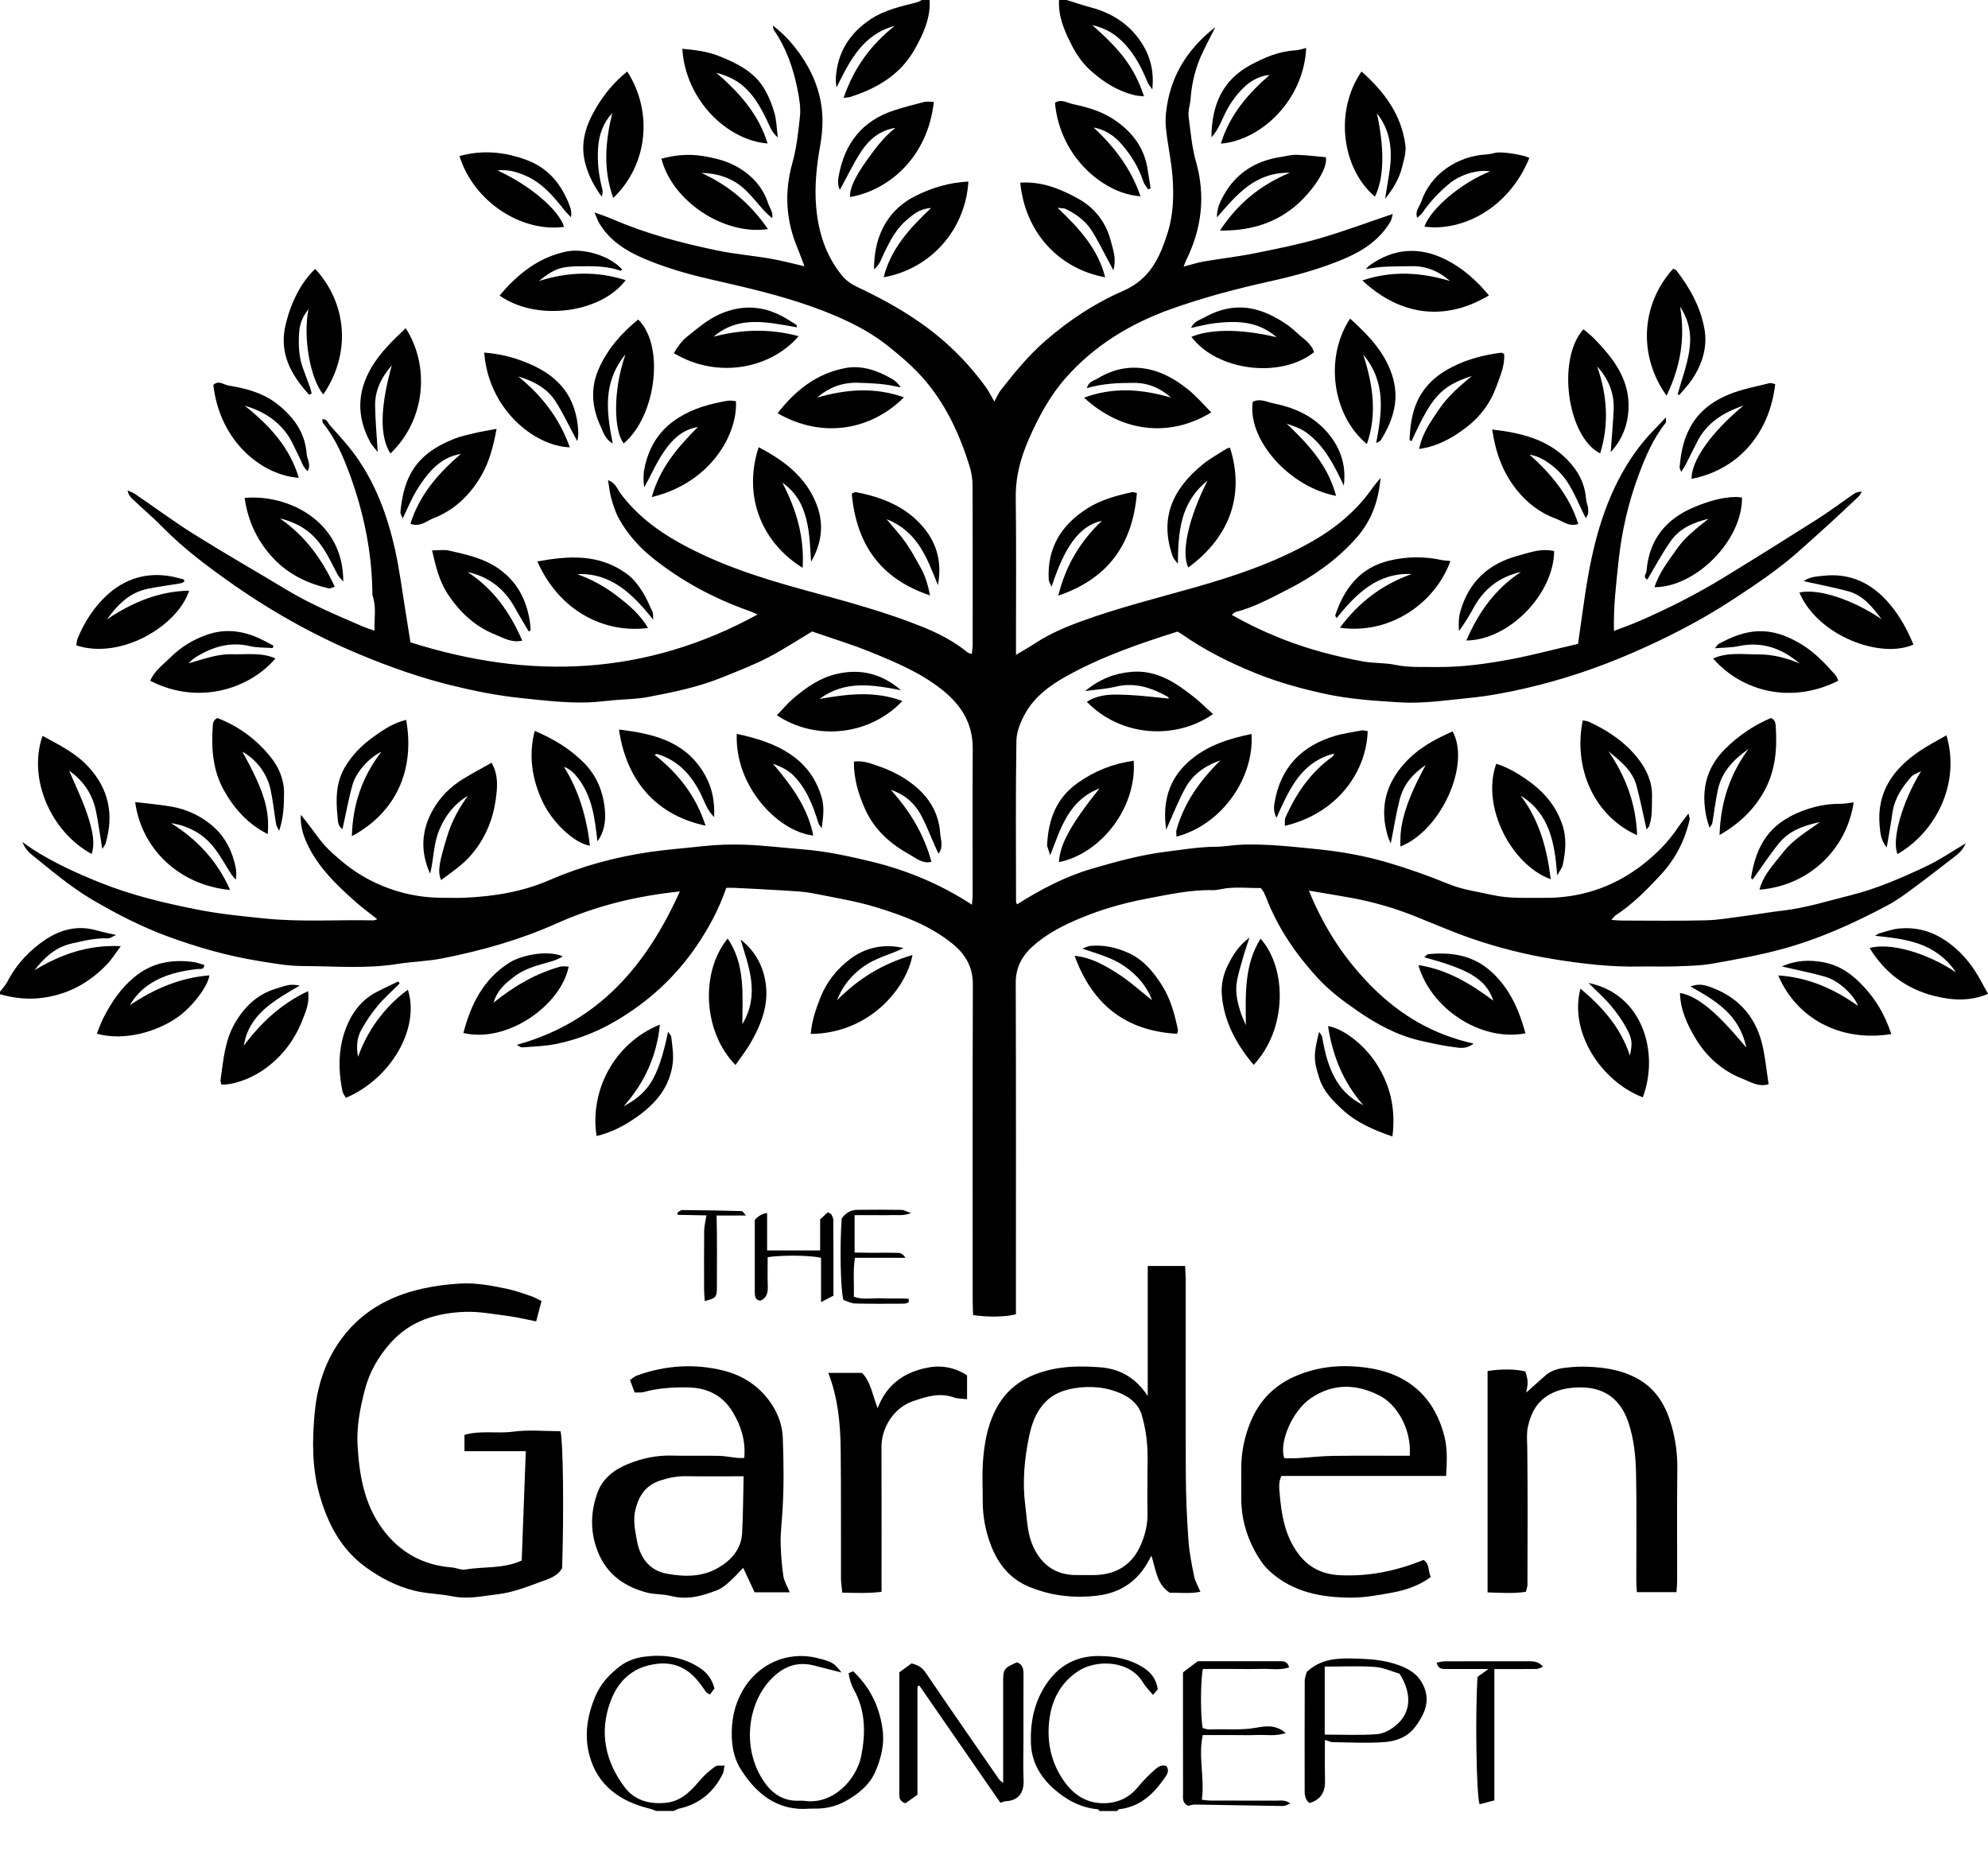 <svg width="33" height="31" viewBox="0 0 33 31" fill="none" xmlns="http://www.w3.org/2000/svg">
<path d="M15.431 0C15.449 0.299 15.328 0.559 15.189 0.809C14.951 1.237 14.562 1.468 14.11 1.61C14.086 1.617 14.061 1.617 14.004 1.625C14.174 1.123 14.459 0.741 14.85 0.431C14.322 0.571 14.107 1.006 13.886 1.452C13.881 1.402 13.87 1.351 13.874 1.3C13.899 0.872 14.102 0.55 14.457 0.316C14.689 0.163 14.953 0.107 15.215 0.04C15.246 0.032 15.275 0.014 15.304 0C15.347 0 15.389 0 15.431 0Z" fill="black"/>
<path d="M0 16.463C0.041 16.409 0.09 16.358 0.121 16.299C0.273 16.006 0.492 15.772 0.763 15.593C1.016 15.427 1.296 15.358 1.599 15.444C1.691 15.47 1.786 15.489 1.927 15.522C1.853 15.554 1.822 15.58 1.791 15.578C1.587 15.569 1.391 15.617 1.194 15.662C0.922 15.723 0.735 15.896 0.573 16.106C1.002 15.848 1.453 15.681 2.006 15.707C1.911 15.833 1.85 15.933 1.77 16.015C1.486 16.308 1.152 16.497 0.737 16.56C0.479 16.599 0.242 16.573 0 16.505C0 16.491 0 16.477 0 16.463V16.463Z" fill="black"/>
<path d="M17.706 0C17.836 0.04 17.965 0.085 18.097 0.12C18.462 0.215 18.76 0.407 18.962 0.73C19.098 0.948 19.158 1.187 19.128 1.485C19.088 1.426 19.063 1.399 19.05 1.367C18.938 1.093 18.802 0.836 18.573 0.637C18.451 0.53 18.314 0.461 18.13 0.416C18.571 0.808 18.817 1.084 18.991 1.599C18.938 1.594 18.892 1.593 18.847 1.583C18.561 1.517 18.318 1.365 18.105 1.172C17.988 1.067 17.887 0.933 17.813 0.793C17.684 0.547 17.563 0.292 17.58 0C17.622 0 17.664 0 17.706 0L17.706 0Z" fill="black"/>
<path d="M10.892 30.063C10.854 30.05 10.819 30.033 10.78 30.024C10.294 29.904 9.92 29.643 9.785 29.142C9.695 28.812 9.748 28.479 9.882 28.16C9.972 27.945 10.128 27.782 10.306 27.65C10.413 27.57 10.558 27.52 10.691 27.503C11.008 27.461 11.316 27.5 11.597 27.676C11.728 27.758 11.817 27.864 11.86 28.03C11.839 28.057 11.813 28.092 11.785 28.13C11.755 28.112 11.733 28.105 11.722 28.09C11.629 27.96 11.542 27.829 11.405 27.736C11.203 27.598 10.984 27.592 10.763 27.647C10.448 27.726 10.246 27.944 10.136 28.24C9.94 28.763 10.05 29.25 10.377 29.679C10.542 29.894 10.801 29.96 11.075 29.925C11.334 29.891 11.486 29.708 11.643 29.528C11.71 29.451 11.79 29.384 11.874 29.324C11.906 29.302 11.963 29.314 12.027 29.31C12.015 29.369 12.015 29.41 11.999 29.443C11.849 29.75 11.612 29.949 11.275 30.024C11.244 30.03 11.215 30.05 11.185 30.063H10.891L10.892 30.063Z" fill="black"/>
<path d="M18.251 30.063C18.241 30.053 18.233 30.036 18.222 30.035C17.939 30.01 17.7 29.879 17.495 29.698C17.27 29.5 17.123 29.251 17.113 28.936C17.101 28.584 17.169 28.256 17.365 27.962C17.573 27.649 17.864 27.488 18.245 27.491C18.508 27.493 18.752 27.539 18.98 27.684C19.115 27.77 19.193 27.877 19.218 28.045C19.198 28.068 19.173 28.097 19.139 28.136C19.078 28.062 19.017 28.004 18.975 27.934C18.749 27.551 18.198 27.554 17.915 27.731C17.609 27.923 17.457 28.218 17.417 28.562C17.379 28.886 17.436 29.204 17.61 29.489C17.78 29.767 18.013 29.95 18.359 29.934C18.578 29.923 18.756 29.832 18.896 29.659C18.979 29.557 19.073 29.463 19.172 29.376C19.22 29.334 19.282 29.288 19.361 29.317C19.406 29.379 19.388 29.434 19.35 29.49C19.16 29.771 18.932 29.996 18.573 30.035C18.563 30.037 18.554 30.054 18.545 30.064H18.25L18.251 30.063Z" fill="black"/>
<path d="M26.195 10.686C26.224 10.48 26.253 10.288 26.279 10.097C26.379 9.363 26.52 8.64 26.862 7.973C27.023 7.66 27.22 7.374 27.468 7.124C27.524 7.067 27.578 7.008 27.652 6.93C27.652 6.982 27.66 7.006 27.651 7.018C27.443 7.277 27.315 7.578 27.2 7.887C27.027 8.352 26.918 8.831 26.866 9.326C26.827 9.7 26.781 10.072 26.791 10.474C26.94 10.417 27.074 10.37 27.205 10.313C27.686 10.105 28.153 9.868 28.601 9.595C29.125 9.275 29.645 8.95 30.163 8.621C30.369 8.49 30.564 8.343 30.765 8.204C30.802 8.178 30.845 8.161 30.906 8.162C30.889 8.188 30.877 8.219 30.855 8.24C30.687 8.398 30.519 8.556 30.349 8.712C30.21 8.839 30.068 8.963 29.929 9.09C29.567 9.421 29.162 9.694 28.754 9.96C28.227 10.305 27.667 10.591 27.089 10.842C26.519 11.089 25.932 11.286 25.327 11.425C25.016 11.497 24.703 11.556 24.384 11.587C24.003 11.625 23.622 11.683 23.239 11.66C22.818 11.634 22.395 11.607 21.979 11.515C21.59 11.43 21.21 11.324 20.841 11.175C20.406 10.999 19.99 10.79 19.606 10.52C19.589 10.508 19.57 10.499 19.546 10.485C18.903 10.687 18.264 10.908 17.672 11.242C17.415 11.388 17.178 11.568 17.028 11.827C16.947 11.968 16.875 12.138 16.872 12.296C16.858 13.187 16.865 14.078 16.866 14.969C16.866 14.982 16.875 14.995 16.883 15.013C17.274 14.766 17.681 14.551 18.126 14.421C18.532 14.303 18.94 14.19 19.363 14.138C19.632 14.105 19.898 14.059 20.171 14.057C20.324 14.057 20.476 14.026 20.628 14.021C21.04 14.009 21.448 14.055 21.857 14.096C22.253 14.136 22.642 14.204 23.022 14.315C23.368 14.417 23.711 14.537 24.045 14.675C24.281 14.772 24.528 14.802 24.771 14.857C25.052 14.921 25.34 14.902 25.627 14.905C26.218 14.911 26.755 14.738 27.227 14.385C27.472 14.201 27.69 13.984 27.862 13.726C27.908 13.658 27.96 13.594 28.028 13.504C28.039 13.56 28.052 13.585 28.047 13.607C27.968 13.955 27.808 14.264 27.566 14.524C27.338 14.77 27.102 15.01 26.819 15.195C26.797 15.21 26.782 15.234 26.748 15.271C26.821 15.276 26.874 15.282 26.927 15.282C27.389 15.282 27.852 15.29 28.314 15.278C28.535 15.273 28.755 15.232 28.975 15.204C29.181 15.177 29.387 15.14 29.593 15.117C29.981 15.071 30.353 14.954 30.73 14.859C31.158 14.752 31.561 14.575 31.958 14.389C32.196 14.278 32.415 14.127 32.632 13.999C32.594 14.079 32.55 14.14 32.474 14.199C32.242 14.378 32.012 14.559 31.777 14.732C31.637 14.836 31.496 14.941 31.343 15.023C30.776 15.327 30.194 15.59 29.568 15.759C29.198 15.859 28.823 15.926 28.449 15.993C28.245 16.031 28.033 16.034 27.825 16.042C27.622 16.05 27.419 16.041 27.215 16.045C26.74 16.055 26.272 16 25.803 15.925C25.334 15.849 24.877 15.735 24.43 15.581C24.107 15.469 23.794 15.332 23.477 15.206C23.14 15.072 22.793 14.972 22.436 14.906C22.213 14.865 21.988 14.83 21.727 14.785C21.984 15.415 22.332 15.943 22.792 16.399C23.253 16.855 23.79 17.175 24.461 17.324C24.337 17.422 24.229 17.395 24.136 17.383C23.944 17.359 23.755 17.317 23.565 17.273C23.187 17.184 22.853 17.002 22.535 16.783C22.292 16.616 22.058 16.439 21.86 16.222C21.506 15.832 21.211 15.402 21.02 14.906C21.007 14.874 20.993 14.841 20.978 14.81C20.968 14.792 20.954 14.776 20.929 14.742C20.712 14.745 20.483 14.714 20.255 14.763C20.214 14.772 20.172 14.778 20.131 14.777C19.759 14.769 19.397 14.85 19.037 14.918C18.661 14.989 18.293 15.093 17.938 15.241C17.652 15.359 17.377 15.5 17.147 15.705C16.973 15.86 16.861 16.053 16.861 16.309C16.867 18.07 16.864 19.831 16.864 21.593V21.817C16.708 21.863 16.395 21.869 16.153 21.831C16.151 21.754 16.146 21.672 16.146 21.59C16.146 19.842 16.143 18.095 16.149 16.348C16.151 16.045 16.021 15.833 15.795 15.654C15.427 15.361 15 15.202 14.557 15.065C14.21 14.958 13.854 14.902 13.501 14.831C13.325 14.796 13.142 14.792 12.961 14.78C12.704 14.763 12.447 14.752 12.189 14.739C12.147 14.737 12.106 14.739 12.056 14.739C11.938 15.082 11.772 15.395 11.572 15.69C11.214 16.22 10.755 16.639 10.203 16.959C9.899 17.136 9.575 17.26 9.234 17.33C9.051 17.368 8.861 17.372 8.675 17.387C8.646 17.39 8.615 17.371 8.581 17.344C9.927 16.973 10.728 16.037 11.285 14.799C10.554 14.874 9.88 15.042 9.234 15.332C8.629 15.603 7.992 15.782 7.342 15.91C7.091 15.959 6.832 15.964 6.578 16.005C6.062 16.085 5.544 16.038 5.028 16.037C4.78 16.037 4.53 15.991 4.284 15.951C3.775 15.868 3.281 15.727 2.797 15.55C2.349 15.386 1.927 15.169 1.517 14.927C1.162 14.716 0.85 14.448 0.53 14.191C0.463 14.137 0.407 14.07 0.373 13.979C0.433 14.021 0.491 14.065 0.553 14.104C0.901 14.327 1.275 14.496 1.657 14.65C2.182 14.862 2.731 14.992 3.282 15.101C3.648 15.173 4.023 15.21 4.397 15.248C4.998 15.309 5.599 15.266 6.2 15.279C6.213 15.279 6.226 15.271 6.263 15.26C6.141 15.162 6.025 15.079 5.918 14.985C5.592 14.697 5.277 14.399 5.092 13.993C5.026 13.849 4.984 13.697 4.993 13.526C5.026 13.567 5.06 13.607 5.092 13.649C5.213 13.802 5.318 13.971 5.458 14.105C5.648 14.287 5.854 14.456 6.09 14.583C6.484 14.797 6.904 14.904 7.352 14.904C7.471 14.904 7.59 14.908 7.709 14.903C8.199 14.882 8.675 14.805 9.129 14.607C9.668 14.373 10.23 14.224 10.812 14.14C11.088 14.101 11.365 14.081 11.64 14.05C11.886 14.023 12.128 14.014 12.371 14.023C12.691 14.035 13.008 14.075 13.327 14.1C13.709 14.13 14.08 14.211 14.452 14.3C15.048 14.444 15.605 14.673 16.134 15.019C16.138 14.955 16.145 14.904 16.145 14.852C16.146 14.045 16.142 13.239 16.147 12.431C16.15 12.01 15.956 11.703 15.638 11.45C15.288 11.172 14.883 11 14.476 10.834C14.148 10.699 13.808 10.597 13.481 10.483C13.224 10.636 12.986 10.794 12.732 10.924C12.491 11.047 12.235 11.145 11.984 11.247C11.589 11.407 11.172 11.492 10.756 11.571C10.573 11.606 10.383 11.607 10.195 11.623C10.043 11.636 9.891 11.658 9.739 11.661C9.369 11.67 9.003 11.626 8.636 11.587C8.248 11.546 7.868 11.47 7.491 11.377C6.975 11.25 6.477 11.074 5.988 10.871C5.197 10.543 4.457 10.123 3.762 9.627C3.393 9.364 3.032 9.089 2.712 8.764C2.545 8.595 2.364 8.44 2.192 8.277C2.157 8.245 2.13 8.205 2.117 8.142C2.157 8.16 2.2 8.173 2.236 8.197C2.565 8.42 2.885 8.658 3.221 8.869C3.729 9.187 4.25 9.485 4.764 9.795C5.166 10.037 5.598 10.216 6.027 10.402C6.084 10.426 6.143 10.444 6.216 10.469C6.211 10.27 6.25 10.082 6.187 9.897C6.179 9.871 6.181 9.842 6.181 9.814C6.17 9.153 6.038 8.515 5.813 7.895C5.7 7.587 5.574 7.284 5.363 7.026C5.352 7.013 5.355 6.99 5.349 6.959C5.43 6.953 5.443 7.022 5.473 7.056C5.616 7.218 5.765 7.377 5.892 7.551C6.234 8.022 6.431 8.559 6.557 9.121C6.632 9.459 6.675 9.804 6.731 10.147C6.759 10.318 6.785 10.489 6.813 10.663C8.793 11.291 10.709 11.224 12.576 10.201C12.517 10.176 12.477 10.156 12.434 10.141C11.857 9.937 11.322 9.652 10.844 9.271C10.614 9.088 10.415 8.867 10.272 8.606C10.215 8.503 10.18 8.387 10.147 8.274C10.121 8.182 10.112 8.085 10.093 7.972C10.218 8.011 10.248 8.123 10.304 8.197C10.562 8.539 10.891 8.794 11.258 9C11.926 9.375 12.651 9.604 13.386 9.804C14.037 9.981 14.69 10.155 15.317 10.408C15.581 10.515 15.838 10.647 16.062 10.831C16.076 10.842 16.099 10.845 16.132 10.857C16.137 10.794 16.146 10.741 16.146 10.687C16.146 9.81 16.148 8.933 16.144 8.056C16.144 7.946 16.124 7.833 16.091 7.728C15.929 7.21 15.703 6.721 15.349 6.308C15.168 6.097 14.953 5.912 14.734 5.739C14.37 5.451 13.948 5.262 13.514 5.104C12.951 4.9 12.368 4.768 11.785 4.635C11.404 4.548 11.03 4.439 10.672 4.285C10.382 4.16 10.116 3.989 9.947 3.705C9.921 3.66 9.905 3.61 9.869 3.527C9.993 3.572 10.083 3.601 10.17 3.639C10.728 3.881 11.312 4.035 11.905 4.158C12.197 4.219 12.496 4.243 12.79 4.294C12.973 4.325 13.153 4.375 13.354 4.42C13.31 4.306 13.274 4.205 13.233 4.106C13.045 3.651 13.019 3.186 13.151 2.714C13.223 2.458 13.251 2.195 13.279 1.934C13.295 1.785 13.267 1.627 13.237 1.478C13.166 1.127 13.05 0.791 12.843 0.494C12.836 0.484 12.838 0.468 12.829 0.423C12.89 0.474 12.935 0.509 12.976 0.548C13.022 0.591 13.068 0.635 13.11 0.683C13.337 0.943 13.509 1.229 13.598 1.571C13.673 1.856 13.664 2.134 13.615 2.416C13.555 2.754 13.518 3.095 13.548 3.437C13.584 3.852 13.706 4.242 13.976 4.573C14.045 4.657 14.127 4.715 14.224 4.761C14.571 4.924 14.908 5.105 15.226 5.322C15.675 5.628 16.058 5.999 16.374 6.441C16.418 6.503 16.451 6.572 16.505 6.666C16.551 6.585 16.576 6.522 16.617 6.471C16.845 6.18 17.076 5.897 17.36 5.651C17.75 5.313 18.178 5.031 18.642 4.83C19.093 4.634 19.255 4.271 19.384 3.859C19.48 3.555 19.486 3.239 19.463 2.925C19.442 2.649 19.376 2.377 19.352 2.1C19.34 1.951 19.36 1.793 19.392 1.645C19.498 1.149 19.776 0.76 20.175 0.45C20.104 0.59 20.031 0.728 19.964 0.869C19.849 1.11 19.784 1.365 19.764 1.632C19.757 1.736 19.717 1.842 19.731 1.942C19.765 2.189 19.783 2.439 19.852 2.681C20.015 3.25 19.949 3.798 19.687 4.326C19.675 4.349 19.668 4.375 19.648 4.426C19.773 4.394 19.876 4.359 19.982 4.341C20.262 4.293 20.546 4.261 20.824 4.205C21.185 4.133 21.546 4.061 21.899 3.959C22.305 3.842 22.703 3.692 23.119 3.552C23.107 3.594 23.103 3.64 23.082 3.676C22.904 3.98 22.627 4.162 22.313 4.296C21.908 4.468 21.485 4.581 21.056 4.676C20.506 4.799 19.962 4.942 19.431 5.133C18.762 5.373 18.171 5.732 17.696 6.267C17.43 6.568 17.24 6.919 17.08 7.285C17.049 7.355 17.021 7.427 16.995 7.499C16.908 7.743 16.858 7.991 16.861 8.256C16.871 9.049 16.865 9.842 16.865 10.635C16.865 10.703 16.865 10.773 16.865 10.871C16.989 10.797 17.088 10.741 17.183 10.679C17.43 10.517 17.699 10.404 17.976 10.304C18.572 10.089 19.186 9.934 19.795 9.762C20.48 9.569 21.156 9.344 21.779 8.989C22.177 8.763 22.524 8.474 22.788 8.093C22.818 8.05 22.854 8.011 22.916 7.935C22.881 8.356 22.743 8.68 22.492 8.956C22.173 9.307 21.791 9.575 21.371 9.788C21.091 9.931 20.815 10.082 20.507 10.161C20.489 10.166 20.475 10.185 20.447 10.207C20.721 10.363 20.996 10.493 21.279 10.605C21.714 10.777 22.164 10.895 22.622 10.98C22.799 11.013 22.985 11 23.161 11.037C23.384 11.085 23.606 11.069 23.829 11.073C24.262 11.079 24.689 11.019 25.113 10.938C25.467 10.869 25.816 10.776 26.197 10.688L26.195 10.686Z" fill="black"/>
<path d="M8.989 21.598C8.957 21.717 8.93 21.823 8.9 21.936C8.739 21.904 8.592 21.868 8.442 21.848C8.202 21.817 7.959 21.769 7.719 21.778C7.248 21.794 6.809 21.925 6.482 22.294C6.282 22.52 6.131 22.778 6.055 23.076C5.978 23.374 5.919 23.677 5.935 23.983C5.962 24.48 6.044 24.969 6.351 25.384C6.636 25.771 7.021 25.983 7.501 26.021C7.577 26.027 7.655 26.067 7.726 26.055C8.031 26.003 8.353 26.047 8.66 25.906C8.683 25.309 8.705 24.709 8.728 24.091H7.71V23.82C7.975 23.742 8.249 23.803 8.516 23.767C8.775 23.732 9.042 23.759 9.304 23.759C9.348 23.927 9.362 25.104 9.331 26.032C9.252 26.175 9.093 26.216 8.954 26.267C8.727 26.352 8.492 26.44 8.254 26.467C8.01 26.495 7.767 26.553 7.509 26.5C7.302 26.458 7.083 26.458 6.873 26.405C6.576 26.331 6.313 26.192 6.069 26.015C5.655 25.713 5.436 25.286 5.301 24.804C5.177 24.358 5.182 23.9 5.224 23.45C5.262 23.044 5.381 22.647 5.618 22.296C5.959 21.793 6.443 21.518 7.02 21.391C7.223 21.346 7.431 21.32 7.638 21.308C7.901 21.292 8.161 21.342 8.418 21.396C8.553 21.425 8.685 21.472 8.817 21.517C8.874 21.536 8.927 21.568 8.989 21.598V21.598Z" fill="black"/>
<path d="M19.052 21.016H19.672C19.676 21.095 19.682 21.169 19.682 21.243C19.683 22.323 19.679 23.403 19.684 24.484C19.686 24.847 19.702 25.21 19.728 25.572C19.742 25.772 19.782 25.971 19.822 26.169C19.84 26.253 19.888 26.333 19.926 26.424C19.753 26.46 19.587 26.437 19.418 26.441C19.199 26.3 19.188 26.056 19.113 25.825C19.086 25.874 19.066 25.914 19.043 25.953C18.852 26.276 18.572 26.45 18.196 26.491C17.808 26.534 17.437 26.489 17.078 26.34C16.764 26.209 16.566 25.961 16.448 25.65C16.358 25.415 16.312 25.168 16.313 24.915C16.313 24.697 16.301 24.479 16.317 24.262C16.338 23.978 16.384 23.698 16.511 23.435C16.702 23.035 17.029 22.829 17.445 22.736C17.714 22.675 17.988 22.678 18.259 22.698C18.577 22.721 18.845 22.861 19.052 23.174V21.016H19.052ZM19.046 24.571H19.046C19.046 24.375 19.057 24.178 19.042 23.983C19.03 23.818 19 23.652 18.954 23.493C18.908 23.332 18.785 23.218 18.637 23.147C18.384 23.027 18.11 23.001 17.84 23.045C17.666 23.073 17.493 23.131 17.356 23.271C17.195 23.436 17.125 23.64 17.082 23.849C17.003 24.228 16.969 24.611 17.02 25.001C17.046 25.201 17.05 25.403 17.119 25.595C17.249 25.956 17.513 26.158 17.89 26.147C17.995 26.145 18.1 26.151 18.205 26.146C18.531 26.129 18.778 25.981 18.92 25.683C19.003 25.506 19.053 25.317 19.048 25.117C19.044 24.936 19.047 24.753 19.047 24.571H19.046Z" fill="black"/>
<path d="M24.693 26.436V22.761C24.909 22.723 25.172 22.727 25.32 22.768C25.367 22.915 25.368 22.949 25.335 23.118C25.438 23.026 25.547 22.926 25.658 22.83C25.782 22.724 25.937 22.707 26.089 22.695C26.214 22.684 26.341 22.686 26.466 22.695C26.732 22.714 26.989 22.769 27.222 22.91C27.509 23.083 27.658 23.356 27.746 23.663C27.813 23.897 27.846 24.138 27.843 24.385C27.835 25.002 27.841 25.619 27.84 26.236C27.84 26.297 27.834 26.359 27.829 26.431H27.171C27.168 26.364 27.162 26.297 27.162 26.23C27.161 25.641 27.17 25.052 27.158 24.463C27.152 24.179 27.124 23.894 27.033 23.62C26.912 23.252 26.655 23.026 26.222 23.032C26.045 23.035 25.88 23.06 25.721 23.15C25.507 23.271 25.41 23.465 25.362 23.689C25.338 23.802 25.35 23.92 25.352 24.036C25.361 24.793 25.357 25.551 25.355 26.308C25.355 26.341 25.341 26.374 25.33 26.425C25.122 26.457 24.916 26.441 24.693 26.435V26.436Z" fill="black"/>
<path d="M13.108 26.433H12.526C12.462 26.296 12.397 26.159 12.336 26.027C12.272 26.093 12.197 26.18 12.111 26.256C12.05 26.311 11.982 26.368 11.907 26.397C11.66 26.493 11.41 26.566 11.137 26.494C11.01 26.461 10.873 26.472 10.746 26.44C10.376 26.346 10.082 26.142 9.932 25.779C9.795 25.451 9.797 25.112 9.918 24.779C10.005 24.54 10.2 24.395 10.423 24.304C10.655 24.209 10.9 24.157 11.156 24.164C11.415 24.171 11.674 24.163 11.933 24.168C12.036 24.171 12.139 24.192 12.242 24.202C12.275 24.206 12.309 24.203 12.354 24.203C12.38 23.92 12.303 23.679 12.171 23.454C12.001 23.163 11.739 23.035 11.406 23.032C11.161 23.029 10.919 23.044 10.682 23.11C10.643 23.12 10.6 23.114 10.535 23.117C10.511 23.052 10.485 22.984 10.458 22.909C10.504 22.878 10.535 22.848 10.572 22.835C11.043 22.665 11.526 22.632 12.01 22.753C12.349 22.838 12.631 23.028 12.825 23.336C12.929 23.501 12.986 23.681 12.994 23.866C13.009 24.265 13.014 24.666 12.99 25.064C12.979 25.259 12.952 25.453 12.959 25.648C12.965 25.821 12.978 25.995 13.004 26.167C13.018 26.253 13.069 26.334 13.109 26.432L13.108 26.433ZM12.344 24.507C12.021 24.507 11.708 24.511 11.394 24.506C11.245 24.503 11.103 24.531 10.964 24.576C10.731 24.652 10.612 24.811 10.55 25.052C10.503 25.234 10.542 25.4 10.571 25.566C10.619 25.844 10.768 26.069 11.066 26.124C11.356 26.178 11.652 26.183 11.92 26.028C12.14 25.9 12.304 25.718 12.319 25.449C12.335 25.146 12.336 24.842 12.344 24.507Z" fill="black"/>
<path d="M24.004 24.502H21.27C21.219 24.611 21.235 24.711 21.243 24.805C21.272 25.147 21.329 25.483 21.535 25.771C21.708 26.016 21.942 26.135 22.244 26.15C22.728 26.173 23.186 26.077 23.63 25.896C23.739 25.967 23.702 26.087 23.751 26.179C23.553 26.325 23.335 26.397 23.111 26.438C22.886 26.48 22.657 26.522 22.43 26.522C21.934 26.521 21.457 26.432 21.074 26.081C20.978 25.993 20.901 25.879 20.838 25.764C20.68 25.479 20.6 25.171 20.604 24.842C20.605 24.695 20.605 24.547 20.604 24.4C20.602 24.118 20.655 23.849 20.766 23.587C20.968 23.109 21.345 22.855 21.831 22.736C22.1 22.67 22.376 22.667 22.644 22.699C23.297 22.778 23.792 23.122 23.976 23.843C24.031 24.057 24.017 24.269 24.005 24.502H24.004ZM23.401 24.168C23.434 23.729 23.191 23.321 22.911 23.174C22.519 22.969 22.13 22.961 21.763 23.209C21.446 23.422 21.228 23.953 21.319 24.207C21.393 24.207 21.47 24.211 21.546 24.206C21.741 24.195 21.935 24.171 22.129 24.169C22.549 24.163 22.969 24.167 23.402 24.167L23.401 24.168Z" fill="black"/>
<path d="M14.633 26.426C14.4 26.453 14.202 26.443 13.981 26.439C13.973 26.347 13.96 26.273 13.96 26.2C13.958 25.485 13.963 24.77 13.955 24.055C13.95 23.631 13.91 23.209 13.75 22.791H14.308C14.456 22.936 14.479 23.153 14.569 23.377C14.716 22.988 14.996 22.793 15.361 22.711C15.601 22.657 15.83 22.689 16.053 22.831V23.228C15.974 23.218 15.896 23.221 15.829 23.197C15.593 23.114 15.372 23.187 15.157 23.26C14.819 23.376 14.63 23.721 14.632 24.022C14.635 24.737 14.633 25.452 14.633 26.167C14.633 26.243 14.633 26.319 14.633 26.427L14.633 26.426Z" fill="black"/>
<path d="M16.652 29.6C16.652 29.509 16.652 29.442 16.652 29.374C16.652 28.898 16.652 28.421 16.652 27.944C16.652 27.704 16.656 27.699 16.878 27.596C16.987 27.631 16.99 27.72 16.99 27.814C16.988 28.185 16.989 28.557 16.989 28.928C16.989 29.132 16.981 29.335 16.991 29.538C17.003 29.761 16.907 29.894 16.688 29.902C16.669 29.903 16.649 29.914 16.606 29.927C16.16 29.282 15.71 28.631 15.261 27.982C15.248 27.987 15.24 27.987 15.237 27.991C15.233 27.996 15.229 28.003 15.229 28.009C15.229 28.598 15.229 29.186 15.229 29.793C15.161 29.842 15.09 29.893 15.031 29.936C14.919 29.9 14.928 29.825 14.928 29.756C14.928 29.489 14.928 29.223 14.928 28.956C14.928 28.564 14.928 28.172 14.928 27.762C14.996 27.712 15.067 27.66 15.131 27.614C15.239 27.641 15.307 27.682 15.364 27.765C15.767 28.359 16.176 28.948 16.584 29.538C16.595 29.554 16.613 29.565 16.652 29.6Z" fill="black"/>
<path d="M13.969 27.765C13.8 27.722 13.655 27.684 13.509 27.648C13.25 27.583 13.037 27.651 12.84 27.835C12.388 28.256 12.297 29.084 12.726 29.636C12.85 29.795 13.019 29.893 13.23 29.894C13.272 29.894 13.315 29.89 13.356 29.896C13.831 29.962 14.219 29.541 14.297 29.146C14.371 28.766 14.368 28.398 14.174 28.049C14.128 27.965 14.101 27.872 14.086 27.777C14.118 27.763 14.136 27.755 14.162 27.744C14.433 28.002 14.59 28.306 14.647 28.685C14.688 28.951 14.627 29.186 14.53 29.411C14.435 29.632 14.244 29.786 14.031 29.903C13.887 29.981 13.734 30.02 13.571 30.024C13.529 30.025 13.487 30.022 13.445 30.025C12.921 30.07 12.569 29.795 12.305 29.385C12.203 29.229 12.155 29.044 12.148 28.849C12.137 28.569 12.188 28.309 12.327 28.065C12.573 27.633 13.06 27.403 13.555 27.522C13.812 27.584 13.847 27.606 13.969 27.765V27.765Z" fill="black"/>
<path d="M21.993 28.883C21.993 29.132 21.99 29.348 21.995 29.564C21.999 29.748 21.927 29.873 21.739 29.932C21.671 29.885 21.657 29.814 21.657 29.735C21.657 29.126 21.655 28.517 21.658 27.907C21.658 27.848 21.684 27.788 21.692 27.755C21.912 27.552 22.154 27.528 22.412 27.532C22.7 27.537 22.982 27.548 23.252 27.656C23.392 27.711 23.514 27.785 23.593 27.916C23.753 28.182 23.683 28.412 23.491 28.669C23.365 28.837 23.174 28.906 22.98 28.92C22.695 28.941 22.407 28.925 22.121 28.921C22.088 28.921 22.056 28.902 21.993 28.884V28.883ZM21.99 28.796C22.298 28.796 22.577 28.809 22.855 28.789C22.963 28.781 23.084 28.717 23.17 28.644C23.422 28.433 23.445 28.126 23.233 27.785C23.113 27.751 22.97 27.683 22.822 27.672C22.544 27.653 22.264 27.667 21.99 27.667V28.796V28.796Z" fill="black"/>
<path d="M19.44 6.601C19.262 6.444 19.064 6.356 18.824 6.356C18.567 6.356 18.313 6.365 18.041 6.443C18.072 6.332 18.156 6.321 18.213 6.287C18.393 6.177 18.589 6.108 18.802 6.104C19.155 6.099 19.451 6.25 19.717 6.462C19.858 6.574 19.976 6.715 20.107 6.845C19.472 7.238 18.674 7.221 17.994 6.602C18.483 6.42 18.96 6.46 19.44 6.601H19.44Z" fill="black"/>
<path d="M15.005 6.596C14.463 7.138 13.657 7.291 12.908 6.86C13.199 6.483 13.555 6.201 14.027 6.111C14.295 6.059 14.551 6.145 14.787 6.279C14.849 6.314 14.908 6.356 14.95 6.431C14.92 6.425 14.89 6.418 14.86 6.412C14.655 6.368 14.448 6.36 14.238 6.354C13.979 6.348 13.76 6.431 13.563 6.601C14.043 6.461 14.521 6.423 15.005 6.596H15.005Z" fill="black"/>
<path d="M22.411 5.289C22.711 5.56 22.973 5.831 23.103 6.211C23.24 6.611 23.134 6.963 22.924 7.302C22.916 7.313 22.905 7.323 22.894 7.331C22.883 7.338 22.87 7.342 22.844 7.354C22.938 6.851 23.018 6.355 22.629 5.886C22.794 6.398 22.861 6.877 22.69 7.371C22.108 6.889 21.986 5.928 22.411 5.29V5.289Z" fill="black"/>
<path d="M5.129 6.551C4.832 6.221 4.626 5.864 4.742 5.386C4.829 5.024 4.993 4.691 5.232 4.464C5.754 5.028 5.839 5.856 5.366 6.549C5.147 6.284 5.027 5.593 5.121 5.134C5.026 5.25 4.975 5.369 4.965 5.528C4.953 5.724 4.959 5.919 5.027 6.107C5.067 6.219 5.11 6.329 5.15 6.441C5.161 6.471 5.166 6.504 5.173 6.535L5.129 6.551Z" fill="black"/>
<path d="M8.946 4.665C9.428 4.513 9.901 4.496 10.386 4.651C9.965 5.208 8.894 5.336 8.293 4.906C8.592 4.552 8.935 4.272 9.402 4.176C9.699 4.114 10.138 4.254 10.33 4.476C10.319 4.482 10.304 4.496 10.296 4.493C10.081 4.416 9.858 4.418 9.634 4.42C9.311 4.423 9.206 4.456 8.947 4.664L8.946 4.665Z" fill="black"/>
<path d="M27.849 6.542C27.915 6.305 28.003 6.07 28.041 5.828C28.079 5.586 28.053 5.339 27.889 5.092C27.979 5.628 27.889 6.102 27.664 6.568C27.195 5.913 27.232 5.059 27.774 4.461C27.791 4.47 27.815 4.474 27.827 4.489C28.051 4.779 28.227 5.094 28.293 5.46C28.347 5.764 28.257 6.041 28.091 6.294C28.029 6.389 27.947 6.471 27.874 6.559C27.866 6.553 27.857 6.548 27.849 6.542H27.849Z" fill="black"/>
<path d="M24.716 4.904C24.006 5.33 23.258 5.257 22.615 4.656C23.11 4.488 23.589 4.522 24.069 4.664C23.883 4.501 23.675 4.413 23.424 4.419C23.176 4.425 22.928 4.413 22.672 4.469C22.692 4.448 22.71 4.423 22.733 4.407C23.142 4.115 23.571 4.09 24.014 4.317C24.291 4.459 24.517 4.664 24.716 4.904Z" fill="black"/>
<path d="M10.171 7.363C10.044 7.29 10.015 7.175 9.969 7.076C9.825 6.766 9.798 6.446 9.937 6.127C10.083 5.795 10.315 5.53 10.594 5.304C11.036 5.737 10.895 6.903 10.354 7.361C10.196 7.168 10.163 6.508 10.383 5.882C10.001 6.349 10.068 6.839 10.171 7.363Z" fill="black"/>
<path d="M7.14 14.504C6.977 14.145 6.992 13.796 7.178 13.458C7.301 13.234 7.478 13.058 7.695 12.926C7.844 12.836 7.997 12.754 8.16 12.662C8.279 12.87 8.256 13.079 8.228 13.28C8.179 13.616 8.053 13.919 7.829 14.184C7.683 14.357 7.5 14.476 7.322 14.61C7.259 14.466 7.291 14.312 7.427 13.87C7.502 13.628 7.619 13.414 7.767 13.211C7.54 13.346 7.389 13.542 7.29 13.782C7.194 14.013 7.201 14.264 7.14 14.504H7.14Z" fill="black"/>
<path d="M25.849 14.534C25.808 13.981 25.719 13.502 25.242 13.208C25.554 13.616 25.679 14.087 25.742 14.596C25.094 14.363 24.581 13.395 24.837 12.679C25.016 12.735 25.177 12.828 25.33 12.933C25.606 13.122 25.82 13.357 25.932 13.685C26.011 13.916 25.988 14.137 25.94 14.363C25.931 14.407 25.897 14.445 25.848 14.534L25.849 14.534Z" fill="black"/>
<path d="M23.086 14.003C23.06 13.941 23.046 13.913 23.037 13.883C22.901 13.426 22.994 13.025 23.317 12.669C23.539 12.423 23.817 12.271 24.113 12.142C24.416 12.696 23.917 13.792 23.246 14.052C23.243 13.833 23.229 13.495 23.666 12.701C23.436 12.855 23.296 13.036 23.235 13.269C23.177 13.495 23.141 13.728 23.086 14.002V14.003Z" fill="black"/>
<path d="M8.256 2.829C8.793 3.071 9.278 3.484 9.363 3.766C8.661 3.862 7.865 3.353 7.627 2.591C8.008 2.484 8.383 2.521 8.747 2.658C9.109 2.794 9.331 3.072 9.461 3.43C9.479 3.48 9.49 3.533 9.478 3.606C9.444 3.57 9.408 3.537 9.377 3.499C9.191 3.263 9 3.033 8.714 2.912C8.573 2.852 8.427 2.809 8.256 2.83V2.829Z" fill="black"/>
<path d="M32.471 16.144C32.125 15.639 31.632 15.589 31.125 15.535C31.151 15.521 31.174 15.501 31.201 15.493C31.308 15.464 31.415 15.424 31.524 15.414C31.773 15.39 32.01 15.441 32.226 15.571C32.52 15.747 32.733 16 32.892 16.302C32.924 16.363 32.959 16.423 33.002 16.498C32.708 16.625 32.408 16.608 32.114 16.535C31.65 16.42 31.289 16.154 31.035 15.738C31.37 15.644 31.977 15.812 32.472 16.144H32.471Z" fill="black"/>
<path d="M22.855 1.88C23.021 2.633 22.93 3.05 22.823 3.264C22.28 2.805 22.142 1.852 22.601 1.187C22.976 1.52 23.264 1.902 23.329 2.412C23.344 2.53 23.303 2.659 23.273 2.779C23.227 2.956 23.142 3.115 22.992 3.3C23.021 3.123 23.043 2.992 23.063 2.862C23.118 2.507 23.087 2.17 22.855 1.88Z" fill="black"/>
<path d="M6.504 6.064C6.325 6.271 6.223 6.486 6.227 6.737C6.23 6.985 6.254 7.232 6.27 7.504C6.223 7.442 6.175 7.395 6.145 7.339C5.919 6.92 5.924 6.504 6.171 6.092C6.32 5.842 6.526 5.646 6.735 5.448C7.132 6.067 7.075 6.959 6.481 7.528C6.302 7.251 6.307 6.766 6.504 6.064Z" fill="black"/>
<path d="M1.698 14.093C1.659 13.856 1.633 13.667 1.596 13.479C1.541 13.202 1.403 12.977 1.148 12.793C1.253 13.04 1.357 13.254 1.435 13.477C1.557 13.827 1.573 14.023 1.522 14.177C0.842 13.807 0.459 12.925 0.706 12.216C0.975 12.363 1.25 12.496 1.463 12.725C1.807 13.095 1.894 13.523 1.753 14.002C1.748 14.021 1.732 14.037 1.698 14.093V14.093Z" fill="black"/>
<path d="M10.412 1.187C10.846 1.862 10.751 2.74 10.18 3.286C10.007 2.811 10.05 2.347 10.163 1.877C10.011 2.043 9.942 2.239 9.928 2.455C9.913 2.686 9.938 2.914 9.998 3.139C10.008 3.176 10.004 3.218 9.988 3.264C9.859 3.091 9.764 2.905 9.711 2.696C9.627 2.359 9.733 2.061 9.9 1.782C10.032 1.56 10.196 1.36 10.412 1.187H10.412Z" fill="black"/>
<path d="M26.737 7.505C26.755 7.259 26.775 7.033 26.786 6.806C26.799 6.529 26.702 6.29 26.512 6.083C26.679 6.56 26.713 7.039 26.562 7.527C26.015 7.251 25.838 5.96 26.284 5.467C26.413 5.561 26.522 5.679 26.626 5.798C26.852 6.054 27.023 6.348 27.033 6.694C27.041 6.986 26.958 7.267 26.737 7.506L26.737 7.505Z" fill="black"/>
<path d="M21.192 5.598C20.87 5.32 20.516 5.325 20.157 5.366C20.036 5.38 19.917 5.414 19.77 5.444C19.824 5.328 19.913 5.316 19.98 5.277C20.327 5.077 20.686 5.044 21.055 5.214C21.228 5.293 21.386 5.39 21.526 5.523C21.631 5.623 21.765 5.694 21.812 5.847C21.251 6.292 20.199 6.155 19.777 5.592C20.042 5.481 20.508 5.437 21.192 5.598V5.598Z" fill="black"/>
<path d="M27.907 7.833C27.893 7.793 27.88 7.775 27.881 7.759C27.924 7.188 28.14 6.743 28.789 6.514C28.978 6.448 29.177 6.409 29.372 6.361C29.401 6.354 29.436 6.371 29.468 6.376C29.367 7.247 28.807 7.809 28.079 7.949C28.076 7.646 28.404 7.177 28.942 6.733C28.592 6.852 28.335 7.024 28.178 7.323C28.11 7.453 28.047 7.585 27.98 7.716C27.962 7.751 27.939 7.783 27.907 7.833Z" fill="black"/>
<path d="M13.257 5.581C12.792 6.12 11.91 6.299 11.185 5.862C11.248 5.757 11.312 5.662 11.415 5.581C11.58 5.45 11.736 5.313 11.929 5.224C12.311 5.048 12.682 5.07 13.043 5.283C13.102 5.318 13.161 5.355 13.219 5.392C13.223 5.394 13.223 5.405 13.231 5.434C12.75 5.352 12.268 5.228 11.845 5.589C12.308 5.469 12.77 5.45 13.257 5.581L13.257 5.581Z" fill="black"/>
<path d="M28.436 10.932C28.677 10.824 28.929 10.864 29.176 10.863C29.419 10.862 29.652 10.919 29.876 11.016C29.581 10.764 29.252 10.644 28.861 10.726C28.742 10.752 28.616 10.749 28.466 10.762C28.497 10.726 28.511 10.698 28.534 10.686C28.744 10.575 28.958 10.482 29.205 10.479C29.469 10.474 29.698 10.571 29.913 10.702C30.128 10.834 30.302 11.019 30.469 11.208C30.491 11.233 30.5 11.269 30.515 11.3C29.746 11.69 28.924 11.489 28.436 10.931V10.932Z" fill="black"/>
<path d="M32.31 12.206C32.545 12.997 32.143 13.804 31.499 14.178C31.396 13.957 31.571 13.316 31.889 12.803C31.815 12.842 31.762 12.856 31.731 12.89C31.577 13.063 31.449 13.252 31.414 13.49C31.388 13.675 31.354 13.858 31.319 14.069C31.219 13.947 31.212 13.826 31.201 13.705C31.151 13.146 31.43 12.762 31.866 12.467C32.004 12.374 32.152 12.298 32.311 12.206H32.31Z" fill="black"/>
<path d="M2.155 16.687C2.558 16.417 2.988 16.23 3.476 16.192C3.452 16.373 3.198 16.706 2.961 16.877C2.617 17.126 2.065 17.288 1.607 17.16C1.644 17.07 1.675 16.98 1.718 16.895C1.849 16.64 2.004 16.406 2.231 16.22C2.523 15.978 2.853 15.923 3.212 15.97C3.272 15.978 3.33 16.003 3.391 16.02C3.386 16.105 3.325 16.081 3.283 16.086C2.997 16.117 2.72 16.18 2.478 16.342C2.346 16.43 2.238 16.545 2.155 16.688L2.155 16.687Z" fill="black"/>
<path d="M21.682 0.796C21.644 1.655 20.942 2.327 20.266 2.385C20.412 1.906 20.716 1.555 21.074 1.246C20.963 1.246 20.795 1.318 20.687 1.415C20.545 1.542 20.434 1.691 20.346 1.862C20.278 1.996 20.232 2.145 20.109 2.28C20.114 1.743 20.29 1.333 20.756 1.08C20.99 0.953 21.232 0.851 21.504 0.836C21.557 0.833 21.61 0.813 21.681 0.796H21.682Z" fill="black"/>
<path d="M9.917 13.966C9.875 13.601 9.835 13.241 9.61 12.938C9.547 12.852 9.473 12.771 9.362 12.73C9.613 13.134 9.738 13.573 9.793 14.04C9.547 14.004 9.169 13.665 8.999 13.292C8.831 12.927 8.771 12.541 8.876 12.133C9.19 12.266 9.453 12.427 9.682 12.652C9.915 12.882 10.021 13.166 10.043 13.474C10.054 13.636 10.03 13.816 9.917 13.966V13.966Z" fill="black"/>
<path d="M14.957 11.458C14.488 11.368 14.027 11.288 13.604 11.603C14.061 11.523 14.517 11.464 14.979 11.637C14.428 12.22 13.528 12.298 12.896 11.874C12.989 11.778 13.073 11.675 13.172 11.591C13.386 11.411 13.611 11.251 13.893 11.187C14.296 11.094 14.646 11.191 14.957 11.458L14.957 11.458Z" fill="black"/>
<path d="M14.668 4.604C14.787 4.134 15.091 3.797 15.456 3.453C15.255 3.466 15.153 3.566 15.05 3.653C14.875 3.799 14.774 4 14.676 4.2C14.634 4.285 14.613 4.383 14.508 4.472C14.51 4.181 14.563 3.935 14.697 3.709C14.818 3.506 14.989 3.356 15.201 3.251C15.476 3.113 15.765 3.029 16.075 3.014C16.026 3.816 15.447 4.465 14.669 4.603L14.668 4.604Z" fill="black"/>
<path d="M17.433 14.199C17.403 14.107 17.386 14.055 17.381 14.041C17.4 13.594 17.54 13.247 17.887 12.999C18.169 12.798 18.476 12.677 18.819 12.629C18.873 13.43 18.254 14.177 17.578 14.312C17.593 14.018 17.771 13.69 18.251 13.088C17.735 13.291 17.611 13.745 17.433 14.199V14.199Z" fill="black"/>
<path d="M12.748 3.803C12.007 3.913 11.15 3.326 10.98 2.634C11.209 2.573 11.433 2.551 11.673 2.591C11.883 2.626 12.083 2.677 12.262 2.784C12.495 2.924 12.67 3.119 12.754 3.385C12.777 3.455 12.836 3.514 12.818 3.623C12.763 3.573 12.722 3.54 12.687 3.501C12.584 3.388 12.489 3.266 12.38 3.159C12.176 2.962 11.925 2.877 11.643 2.871C12.092 3.075 12.455 3.378 12.748 3.803L12.748 3.803Z" fill="black"/>
<path d="M12.987 8.014C13.219 8.457 13.354 8.914 13.324 9.426C12.674 9.028 12.319 8.27 12.593 7.424C13.011 7.642 13.373 7.912 13.552 8.366C13.681 8.692 13.645 9.013 13.464 9.325C13.46 9.268 13.456 9.21 13.453 9.153C13.44 8.91 13.417 8.668 13.326 8.439C13.255 8.262 13.141 8.12 12.987 8.013L12.987 8.014Z" fill="black"/>
<path d="M20.417 7.431C20.657 8.183 20.442 8.895 19.725 9.421C19.604 9.175 19.724 8.612 20.044 7.978C19.59 8.345 19.558 8.827 19.552 9.359C19.508 9.3 19.48 9.276 19.47 9.245C19.238 8.605 19.466 8.118 19.96 7.713C20.083 7.612 20.225 7.536 20.36 7.449C20.376 7.439 20.398 7.437 20.417 7.431Z" fill="black"/>
<path d="M15.569 9.713C15.391 9.279 15.247 8.83 14.717 8.619C14.841 8.769 14.947 8.882 15.035 9.008C15.126 9.139 15.203 9.28 15.281 9.42C15.359 9.558 15.403 9.709 15.438 9.884C14.611 9.608 14.214 9.031 14.139 8.194C14.161 8.186 14.187 8.166 14.209 8.17C14.642 8.254 15.039 8.408 15.332 8.759C15.563 9.036 15.636 9.357 15.569 9.714V9.713Z" fill="black"/>
<path d="M17.567 9.888C17.691 9.388 17.928 8.991 18.291 8.645C17.905 8.73 17.667 9.096 17.456 9.74C17.434 9.688 17.411 9.658 17.409 9.626C17.378 9.099 17.616 8.714 18.049 8.44C18.275 8.296 18.532 8.227 18.791 8.17C18.814 8.165 18.842 8.179 18.872 8.186C18.803 9.024 18.405 9.603 17.567 9.888Z" fill="black"/>
<path d="M31.761 10.7C31.226 10.942 30.182 10.566 29.869 9.837C30.178 9.762 30.763 9.957 31.234 10.28C31.086 10.084 30.934 9.886 30.682 9.816C30.444 9.751 30.2 9.706 29.941 9.648C30.037 9.575 30.149 9.572 30.248 9.56C30.706 9.505 31.07 9.675 31.367 10.027C31.537 10.228 31.658 10.448 31.762 10.7H31.761Z" fill="black"/>
<path d="M4.062 6.735C4.49 7.074 4.811 7.436 4.96 7.932C4.373 7.894 3.653 7.356 3.541 6.39C3.629 6.306 3.714 6.388 3.796 6.401C4.079 6.447 4.356 6.519 4.589 6.697C4.864 6.908 5.062 7.17 5.09 7.531C5.097 7.623 5.168 7.712 5.107 7.821C5.026 7.756 5.008 7.663 4.967 7.585C4.898 7.457 4.847 7.316 4.761 7.2C4.597 6.978 4.376 6.827 4.062 6.735L4.062 6.735Z" fill="black"/>
<path d="M20.135 11.855C19.516 12.287 18.61 12.235 18.041 11.651C18.255 11.512 18.493 11.527 18.726 11.536C18.952 11.546 19.178 11.576 19.4 11.597C19.399 11.593 19.398 11.575 19.39 11.57C19.117 11.416 18.835 11.321 18.513 11.401C18.363 11.438 18.206 11.445 18.012 11.472C18.26 11.269 18.505 11.177 18.783 11.153C19.203 11.118 19.517 11.333 19.821 11.573C19.925 11.655 20.019 11.75 20.135 11.855L20.135 11.855Z" fill="black"/>
<path d="M18.344 4.603C17.584 4.463 17.018 3.869 16.936 3.032C17.284 3.009 17.594 3.131 17.887 3.292C18.167 3.445 18.358 3.686 18.438 3.998C18.474 4.141 18.537 4.287 18.481 4.487C18.429 4.389 18.396 4.323 18.36 4.258C18.281 4.112 18.208 3.961 18.118 3.822C18.013 3.661 17.858 3.55 17.686 3.467C17.664 3.456 17.635 3.46 17.554 3.449C17.922 3.797 18.226 4.133 18.345 4.602L18.344 4.603Z" fill="black"/>
<path d="M6.813 8.694C6.962 8.219 7.266 7.865 7.651 7.535C7.448 7.568 7.303 7.665 7.183 7.785C7.077 7.892 6.988 8.021 6.909 8.151C6.828 8.287 6.768 8.435 6.685 8.607C6.665 8.555 6.644 8.526 6.647 8.499C6.701 7.937 6.885 7.543 7.538 7.285C7.648 7.242 7.764 7.217 7.879 7.19C7.991 7.163 8.106 7.145 8.243 7.119C8.189 7.41 8.123 7.672 7.979 7.914C7.79 8.232 7.535 8.472 7.193 8.604C7.079 8.649 6.969 8.757 6.812 8.694L6.813 8.694Z" fill="black"/>
<path d="M14.786 13.111C15.098 13.457 15.336 13.842 15.461 14.306C15.314 14.343 15.214 14.25 15.11 14.193C14.786 14.015 14.516 13.78 14.36 13.432C14.249 13.184 14.173 12.929 14.174 12.643C14.333 12.621 14.462 12.678 14.589 12.721C14.772 12.784 14.946 12.869 15.107 12.986C15.4 13.199 15.581 13.469 15.607 13.837C15.615 13.946 15.666 14.054 15.579 14.173C15.556 14.123 15.535 14.079 15.515 14.034C15.447 13.881 15.387 13.724 15.312 13.575C15.201 13.352 15.03 13.19 14.786 13.112V13.111Z" fill="black"/>
<path d="M25.39 7.547C25.746 7.866 26.047 8.221 26.199 8.698C26.045 8.75 25.941 8.652 25.831 8.612C25.57 8.519 25.352 8.351 25.179 8.136C24.947 7.848 24.825 7.512 24.77 7.13C25.24 7.184 25.679 7.288 26.017 7.632C26.191 7.809 26.308 8.022 26.327 8.279C26.33 8.326 26.351 8.373 26.359 8.42C26.365 8.454 26.365 8.49 26.362 8.525C26.36 8.543 26.346 8.559 26.324 8.602C26.301 8.557 26.288 8.53 26.275 8.504C26.153 8.253 26.055 7.987 25.841 7.794C25.712 7.677 25.57 7.58 25.391 7.546L25.39 7.547Z" fill="black"/>
<path d="M3.061 9.656C3.038 9.666 3.016 9.68 2.993 9.684C2.809 9.716 2.623 9.738 2.44 9.777C2.144 9.841 1.947 10.045 1.776 10.282C2.188 10.005 2.627 9.816 3.14 9.805C2.951 10.387 2.012 10.957 1.268 10.714C1.273 10.679 1.273 10.639 1.287 10.604C1.384 10.363 1.521 10.142 1.699 9.955C2.007 9.633 2.385 9.489 2.834 9.567C2.908 9.58 2.98 9.602 3.053 9.62C3.055 9.632 3.058 9.644 3.06 9.656H3.061Z" fill="black"/>
<path d="M4.444 13.846C4.111 13.679 3.886 13.421 3.717 13.12C3.538 12.801 3.507 12.445 3.53 12.084C3.534 12.02 3.531 11.956 3.609 11.92C3.964 12.056 4.266 12.281 4.503 12.581C4.636 12.75 4.719 12.953 4.715 13.182C4.712 13.377 4.709 13.569 4.633 13.793C4.606 13.735 4.588 13.709 4.583 13.681C4.551 13.49 4.532 13.296 4.491 13.106C4.432 12.836 4.252 12.606 4.024 12.479C4.378 13.119 4.479 13.439 4.444 13.846Z" fill="black"/>
<path d="M4.061 8.266C4.748 8.2 5.703 8.626 5.698 9.655C5.656 9.604 5.624 9.576 5.605 9.54C5.51 9.362 5.43 9.178 5.303 9.015C5.183 8.862 5.041 8.749 4.863 8.677C4.794 8.649 4.725 8.623 4.648 8.608C5.061 8.892 5.343 9.277 5.557 9.741C5.515 9.752 5.482 9.773 5.456 9.767C5.108 9.689 4.791 9.534 4.548 9.279C4.285 9.004 4.116 8.665 4.061 8.266H4.061Z" fill="black"/>
<path d="M23.432 9.529C22.864 9.505 22.511 9.858 22.186 10.262C22.175 10.239 22.162 10.224 22.165 10.214C22.314 9.765 22.577 9.423 23.061 9.307C23.349 9.238 23.64 9.234 23.931 9.297C23.977 9.307 24.026 9.308 24.076 9.313C23.834 9.993 23.093 10.541 22.242 10.421C22.556 9.995 22.948 9.703 23.431 9.53L23.432 9.529Z" fill="black"/>
<path d="M10.845 10.288C10.499 9.86 10.149 9.507 9.581 9.531C9.818 9.617 10.037 9.735 10.237 9.889C10.435 10.04 10.623 10.198 10.758 10.425C10.025 10.52 9.281 10.139 8.92 9.32C9.434 9.227 9.929 9.191 10.385 9.512C10.51 9.599 10.597 9.714 10.674 9.839C10.736 9.94 10.783 10.051 10.832 10.159C10.844 10.185 10.838 10.22 10.844 10.288H10.845Z" fill="black"/>
<path d="M5.113 16.453C5.144 16.639 5.078 16.786 5.022 16.929C4.881 17.29 4.651 17.583 4.323 17.793C4.111 17.928 3.843 18.015 3.675 18.004C3.67 17.98 3.657 17.953 3.661 17.928C3.708 17.606 3.728 17.28 3.899 16.986C4.056 16.715 4.262 16.515 4.563 16.418C4.807 16.34 4.807 16.338 4.976 16.36C4.553 16.61 4.131 16.835 4.047 17.36C4.329 16.981 4.663 16.666 5.113 16.454L5.113 16.453Z" fill="black"/>
<path d="M25.322 17.154C24.573 17.297 23.746 16.735 23.545 16.021C24.026 16.095 24.416 16.334 24.789 16.612C24.668 16.245 24.359 16.086 23.642 15.892C23.668 15.871 23.687 15.842 23.709 15.84C24.096 15.802 24.456 15.857 24.759 16.134C25.058 16.408 25.214 16.758 25.322 17.154H25.322Z" fill="black"/>
<path d="M21.412 2.867C20.821 2.859 20.521 3.245 20.201 3.608C20.197 3.464 20.255 3.343 20.317 3.234C20.522 2.871 20.844 2.67 21.254 2.607C21.343 2.594 21.432 2.567 21.52 2.57C21.686 2.575 21.85 2.596 22.009 2.61C22.048 2.814 21.748 3.227 21.466 3.45C21.122 3.722 20.722 3.834 20.251 3.827C20.545 3.381 20.911 3.078 21.412 2.867Z" fill="black"/>
<path d="M25.387 2.621C25.04 3.476 24.253 3.848 23.645 3.762C23.749 3.463 24.263 3.031 24.734 2.846C24.533 2.808 24.24 2.898 24.057 3.049C23.885 3.191 23.734 3.353 23.608 3.537C23.589 3.564 23.559 3.583 23.525 3.616C23.485 3.501 23.564 3.431 23.591 3.351C23.744 2.891 24.191 2.591 24.671 2.564C24.725 2.561 24.78 2.546 24.834 2.535C24.935 2.516 25.271 2.565 25.388 2.621L25.387 2.621Z" fill="black"/>
<path d="M11.891 1.208C12.291 1.554 12.595 1.905 12.742 2.382C12.084 2.331 11.382 1.677 11.326 0.81C11.533 0.828 11.737 0.853 11.929 0.928C12.236 1.05 12.533 1.195 12.703 1.501C12.77 1.621 12.822 1.753 12.858 1.885C12.89 2.002 12.892 2.128 12.911 2.281C12.802 2.189 12.775 2.085 12.73 1.995C12.628 1.787 12.519 1.585 12.34 1.431C12.222 1.33 12.089 1.262 11.892 1.208H11.891Z" fill="black"/>
<path d="M12.23 12.183C12.551 12.253 12.857 12.341 13.132 12.53C13.391 12.708 13.554 12.944 13.641 13.244C13.689 13.41 13.662 13.574 13.64 13.749C13.621 13.72 13.594 13.693 13.584 13.661C13.494 13.366 13.384 13.082 13.157 12.86C13.088 12.793 12.979 12.732 12.83 12.677C13.139 13.043 13.409 13.405 13.5 13.871C12.911 13.803 12.196 13.053 12.23 12.184V12.183Z" fill="black"/>
<path d="M26.235 16.412C26.605 16.721 26.906 17.065 27.056 17.524C27.095 17.336 27.099 17.262 27.014 17.098C26.94 16.957 26.848 16.823 26.746 16.702C26.634 16.568 26.502 16.452 26.368 16.318C27.273 16.501 27.546 17.482 27.27 18.216C26.585 17.957 26.041 17.138 26.235 16.412Z" fill="black"/>
<path d="M23.43 7.325C23.409 7.309 23.398 7.305 23.398 7.301C23.409 7.037 23.446 6.78 23.587 6.547C23.689 6.382 23.826 6.256 23.989 6.157C24.274 5.984 24.588 5.899 24.915 5.855C24.927 5.853 24.94 5.864 24.968 5.875C24.983 6.069 24.9 6.248 24.836 6.426C24.738 6.694 24.569 6.92 24.343 7.093C24.116 7.265 23.871 7.409 23.557 7.453C23.61 7.187 23.756 6.989 23.894 6.785C24.035 6.578 24.222 6.417 24.433 6.241C23.913 6.412 23.77 6.583 23.43 7.325L23.43 7.325Z" fill="black"/>
<path d="M8.037 5.853C8.248 5.871 8.437 5.909 8.618 5.974C8.87 6.063 9.108 6.179 9.294 6.379C9.472 6.57 9.56 6.8 9.59 7.056C9.599 7.141 9.609 7.226 9.582 7.322C9.568 7.296 9.553 7.269 9.539 7.243C9.429 7.041 9.334 6.829 9.205 6.639C9.064 6.432 8.844 6.322 8.603 6.25C8.994 6.565 9.289 6.947 9.459 7.426C8.87 7.407 8.108 6.793 8.038 5.853H8.037Z" fill="black"/>
<path d="M2.494 11.301C2.564 11.133 2.712 11.031 2.834 10.909C3.009 10.735 3.221 10.609 3.454 10.531C3.751 10.432 4.044 10.473 4.325 10.607C4.398 10.642 4.469 10.682 4.54 10.719C4.536 10.732 4.532 10.745 4.527 10.758C4.402 10.749 4.273 10.755 4.152 10.727C3.833 10.651 3.548 10.731 3.276 10.893C3.223 10.924 3.175 10.964 3.13 11.011C3.369 10.947 3.6 10.854 3.851 10.861C4.092 10.868 4.338 10.827 4.572 10.93C4.162 11.418 3.315 11.723 2.494 11.302V11.301Z" fill="black"/>
<path d="M30.77 13.32C30.653 14.117 30.008 14.708 29.206 14.769C29.275 14.515 29.452 14.338 29.604 14.144C29.76 13.943 29.976 13.816 30.211 13.647C29.922 13.707 29.692 13.799 29.529 14C29.374 14.191 29.239 14.399 29.093 14.601C29.083 14.59 29.065 14.579 29.067 14.571C29.153 14.031 29.368 13.679 29.898 13.47C30.106 13.388 30.323 13.342 30.549 13.344C30.617 13.345 30.685 13.329 30.77 13.32V13.32Z" fill="black"/>
<path d="M6.634 16.326C6.512 16.449 6.382 16.563 6.271 16.695C6.169 16.817 6.079 16.951 6.001 17.09C5.925 17.225 5.911 17.378 5.944 17.543C6.13 17.017 6.471 16.646 6.771 16.431C6.973 17.062 6.5 17.902 5.741 18.225C5.722 18.189 5.693 18.154 5.685 18.116C5.607 17.732 5.613 17.352 5.775 16.99C5.873 16.769 6.026 16.587 6.245 16.471C6.365 16.408 6.489 16.352 6.611 16.292C6.618 16.303 6.626 16.315 6.634 16.326Z" fill="black"/>
<path d="M15.501 1.691C15.4 2.617 14.749 3.16 14.111 3.271C14.1 3.129 14.196 2.93 14.397 2.649C14.534 2.457 14.675 2.271 14.864 2.123C14.607 2.162 14.425 2.316 14.292 2.52C14.164 2.716 14.064 2.929 13.941 3.152C13.902 3.068 13.91 2.992 13.922 2.924C14.018 2.385 14.309 2.006 14.839 1.833C15.004 1.78 15.171 1.735 15.339 1.693C15.389 1.681 15.445 1.691 15.501 1.691V1.691Z" fill="black"/>
<path d="M10.275 12.111C10.838 12.179 11.345 12.3 11.663 12.799C11.804 13.02 11.87 13.267 11.854 13.564C11.738 13.447 11.701 13.322 11.646 13.207C11.489 12.881 11.267 12.622 10.905 12.517C10.895 12.514 10.88 12.525 10.866 12.53C11.255 12.837 11.551 13.207 11.712 13.706C10.932 13.543 10.403 13.002 10.275 12.111Z" fill="black"/>
<path d="M10.819 8.252C10.953 7.768 11.253 7.42 11.585 7.089C11.336 7.127 11.17 7.288 11.039 7.472C10.908 7.655 10.817 7.866 10.695 8.091C10.672 7.948 10.681 7.839 10.709 7.722C10.789 7.386 10.965 7.124 11.256 6.939C11.507 6.779 11.788 6.702 12.077 6.653C12.123 6.645 12.171 6.656 12.216 6.659C12.249 7.187 11.815 8.012 10.819 8.252H10.819Z" fill="black"/>
<path d="M22.631 18.347C22.298 17.97 22.12 17.527 22.045 17.034C22.283 17.071 22.615 17.317 22.821 17.618C23.075 17.989 23.172 18.399 23.114 18.867C22.803 18.759 22.518 18.637 22.284 18.421C22.125 18.274 21.972 18.121 21.902 17.905C21.804 17.599 21.8 17.519 21.896 17.129C21.92 17.167 21.944 17.189 21.948 17.214C21.99 17.47 22.051 17.719 22.186 17.944C22.293 18.121 22.442 18.253 22.631 18.347L22.631 18.347Z" fill="black"/>
<path d="M28.988 17.392C28.876 16.842 28.474 16.609 28.06 16.376C28.185 16.333 28.262 16.336 28.417 16.395C28.895 16.575 29.174 16.924 29.271 17.421C29.308 17.609 29.328 17.801 29.358 17.999C29.186 18.049 29.058 17.96 28.93 17.91C28.595 17.78 28.332 17.549 28.148 17.243C28.009 17.012 27.894 16.767 27.887 16.484C28.179 16.536 28.496 16.797 28.988 17.392H28.988Z" fill="black"/>
<path d="M3.82 14.774C2.965 14.694 2.346 14.082 2.244 13.315C2.444 13.339 2.642 13.356 2.838 13.389C3.118 13.437 3.37 13.56 3.575 13.754C3.754 13.924 3.859 14.147 3.91 14.391C3.924 14.456 3.929 14.524 3.913 14.605C3.887 14.572 3.858 14.541 3.836 14.507C3.741 14.361 3.659 14.206 3.552 14.07C3.374 13.844 3.134 13.71 2.84 13.665C3.27 13.935 3.605 14.288 3.82 14.774Z" fill="black"/>
<path d="M7.692 17.148C7.817 16.668 8.028 16.247 8.464 15.976C8.641 15.866 9.067 15.763 9.342 15.875C9.234 15.947 9.12 15.968 9.011 16C8.836 16.049 8.664 16.11 8.521 16.223C8.393 16.325 8.259 16.428 8.193 16.644C8.547 16.36 8.899 16.16 9.296 16.048C9.341 16.035 9.391 16.046 9.44 16.046C9.31 16.695 8.412 17.323 7.691 17.148H7.692Z" fill="black"/>
<path d="M22.703 12.138C22.68 12.827 22.188 13.506 21.328 13.71C21.331 13.661 21.321 13.611 21.338 13.573C21.515 13.171 21.757 12.818 22.121 12.559C22.13 12.552 22.133 12.537 22.148 12.51C21.596 12.648 21.403 13.102 21.189 13.576C21.137 13.47 21.146 13.394 21.157 13.326C21.255 12.742 21.603 12.381 22.162 12.216C22.307 12.173 22.459 12.153 22.609 12.125C22.634 12.121 22.662 12.132 22.703 12.137L22.703 12.138Z" fill="black"/>
<path d="M20.259 12.622C19.986 12.718 19.79 12.867 19.669 13.094C19.555 13.305 19.468 13.529 19.358 13.774C19.293 13.31 19.402 12.934 19.738 12.637C20.034 12.376 20.395 12.262 20.775 12.185C20.821 12.897 20.301 13.684 19.529 13.889C19.529 13.848 19.52 13.809 19.53 13.774C19.656 13.33 19.912 12.965 20.259 12.622Z" fill="black"/>
<path d="M31.395 17.166C30.548 17.304 29.82 16.905 29.518 16.193C30.017 16.225 30.444 16.416 30.842 16.698C30.782 16.526 30.526 16.282 30.308 16.218C30.081 16.151 29.846 16.107 29.578 16.044C29.822 15.936 30.04 15.934 30.257 15.972C30.488 16.012 30.681 16.127 30.854 16.294C31.106 16.538 31.283 16.822 31.394 17.165L31.395 17.166Z" fill="black"/>
<path d="M6.742 11.95C6.889 12.768 6.585 13.482 5.841 13.881C5.854 13.353 6.013 12.893 6.331 12.48C6.137 12.571 5.913 12.81 5.852 13.027C5.785 13.266 5.742 13.51 5.685 13.763C5.601 13.712 5.609 13.612 5.602 13.545C5.575 13.274 5.574 13.004 5.717 12.751C5.841 12.532 6.016 12.362 6.213 12.222C6.368 12.111 6.533 12.001 6.742 11.95V11.95Z" fill="black"/>
<path d="M17.512 1.706C17.617 1.637 17.717 1.709 17.812 1.729C18.064 1.782 18.31 1.854 18.526 2.008C18.813 2.211 19.003 2.472 19.052 2.826C19.067 2.926 19.084 3.026 19.1 3.127C19.086 3.132 19.072 3.138 19.058 3.143C19.031 3.1 18.994 3.061 18.979 3.014C18.904 2.785 18.781 2.584 18.626 2.403C18.503 2.26 18.352 2.152 18.153 2.117C18.499 2.437 18.775 2.801 18.932 3.258C18.354 3.226 17.596 2.636 17.512 1.706L17.512 1.706Z" fill="black"/>
<path d="M9.903 18.858C9.788 18.132 10.173 17.327 10.954 17.009C10.901 17.536 10.696 17.98 10.352 18.366C10.74 18.152 10.919 17.949 11.09 17.128C11.115 17.167 11.141 17.189 11.143 17.214C11.158 17.363 11.187 17.507 11.165 17.667C11.104 18.099 10.835 18.367 10.504 18.588C10.326 18.706 10.13 18.805 9.902 18.859L9.903 18.858Z" fill="black"/>
<path d="M28.544 13.863C28.562 13.307 28.721 12.847 29.024 12.434C28.779 12.606 28.58 12.812 28.515 13.114C28.476 13.296 28.455 13.483 28.423 13.667C28.42 13.684 28.404 13.7 28.378 13.742C28.358 13.678 28.343 13.637 28.333 13.595C28.231 13.15 28.306 12.756 28.646 12.423C28.869 12.205 29.118 12.037 29.397 11.919C29.478 11.956 29.475 12.021 29.478 12.085C29.501 12.446 29.467 12.8 29.292 13.121C29.126 13.426 28.886 13.666 28.544 13.862L28.544 13.863Z" fill="black"/>
<path d="M8.778 10.484C8.702 10.354 8.622 10.227 8.55 10.095C8.378 9.777 8.118 9.576 7.76 9.495C8.186 9.772 8.466 10.163 8.669 10.635C8.489 10.675 8.355 10.588 8.219 10.534C7.876 10.397 7.619 10.15 7.422 9.845C7.291 9.64 7.233 9.403 7.172 9.137C7.286 9.137 7.371 9.122 7.448 9.139C7.746 9.207 8.046 9.269 8.302 9.458C8.583 9.665 8.73 9.945 8.789 10.28C8.8 10.34 8.803 10.4 8.809 10.461C8.809 10.464 8.799 10.469 8.778 10.484Z" fill="black"/>
<path d="M26.273 11.959C26.305 11.966 26.34 11.967 26.37 11.98C26.69 12.127 26.98 12.32 27.197 12.601C27.334 12.779 27.428 12.982 27.423 13.218C27.419 13.385 27.433 13.554 27.374 13.715C27.368 13.732 27.351 13.744 27.332 13.769C27.275 13.518 27.229 13.277 27.165 13.041C27.096 12.786 26.893 12.632 26.7 12.471C26.987 12.891 27.158 13.346 27.175 13.865C26.466 13.549 26.111 12.757 26.273 11.959Z" fill="black"/>
<path d="M22.307 8.062C22.148 7.727 21.986 7.394 21.674 7.173C21.582 7.107 21.467 7.072 21.358 7.033C21.831 7.479 22.058 7.798 22.179 8.232C21.402 8.086 20.703 7.297 20.795 6.671C20.915 6.608 21.028 6.674 21.139 6.696C21.465 6.761 21.766 6.89 21.998 7.139C22.236 7.395 22.353 7.698 22.307 8.061L22.307 8.062Z" fill="black"/>
<path d="M13.458 17.165C13.476 16.939 13.546 16.744 13.622 16.552C13.723 16.299 13.891 16.09 14.102 15.928C14.364 15.726 14.671 15.663 15.001 15.738C14.78 15.847 14.537 15.9 14.335 16.045C14.134 16.189 13.983 16.37 13.894 16.607C14.244 16.247 14.655 15.997 15.147 15.854C15.047 16.402 14.436 17.156 13.457 17.164L13.458 17.165Z" fill="black"/>
<path d="M17.838 15.867C18.116 15.895 18.334 16.024 18.541 16.154C18.746 16.282 18.926 16.449 19.125 16.605C19.033 16.366 18.875 16.187 18.669 16.042C18.469 15.902 18.235 15.839 17.965 15.748C18.032 15.724 18.059 15.708 18.088 15.704C18.308 15.68 18.517 15.726 18.718 15.813C18.973 15.924 19.143 16.128 19.286 16.353C19.43 16.578 19.499 16.836 19.553 17.096C19.557 17.114 19.545 17.135 19.539 17.162C18.691 17.113 18.136 16.685 17.838 15.867Z" fill="black"/>
<path d="M12.294 15.598C12.517 15.773 12.65 15.998 12.702 16.272C12.773 16.649 12.647 16.983 12.467 17.301C12.392 17.433 12.296 17.553 12.209 17.679C11.676 17.143 11.617 16.146 12.079 15.58C12.373 16.012 12.324 16.503 12.323 17.002C12.616 16.512 12.432 16.058 12.294 15.598H12.294Z" fill="black"/>
<path d="M24.34 10.633C24.547 10.156 24.827 9.769 25.249 9.494C24.895 9.573 24.635 9.772 24.462 10.088C24.39 10.221 24.31 10.35 24.219 10.476C24.211 10.363 24.211 10.253 24.243 10.145C24.382 9.657 24.709 9.359 25.188 9.228C25.36 9.182 25.534 9.115 25.72 9.135C25.747 9.138 25.773 9.143 25.798 9.147C25.794 9.855 25.057 10.625 24.34 10.633Z" fill="black"/>
<path d="M28.917 8.26C28.921 8.984 28.138 9.75 27.463 9.748C27.544 9.503 27.696 9.309 27.84 9.106C27.982 8.904 28.174 8.762 28.362 8.612C28.114 8.671 27.883 8.769 27.734 8.981C27.591 9.184 27.474 9.406 27.345 9.621C27.265 9.584 27.328 9.522 27.332 9.477C27.375 8.953 27.658 8.608 28.137 8.413C28.357 8.323 28.581 8.253 28.821 8.25C28.848 8.25 28.875 8.256 28.917 8.26V8.26Z" fill="black"/>
<path d="M20.81 17.677C20.521 17.335 20.313 16.952 20.281 16.502C20.27 16.344 20.307 16.171 20.384 16.018C20.466 15.856 20.557 15.703 20.74 15.565C20.695 15.705 20.659 15.807 20.63 15.911C20.593 16.044 20.549 16.178 20.529 16.314C20.502 16.489 20.546 16.659 20.601 16.826C20.618 16.878 20.643 16.927 20.681 17.019C20.676 16.5 20.653 16.016 20.925 15.583C21.364 16.076 21.37 17.081 20.81 17.678V17.677Z" fill="black"/>
<path d="M21.344 28.77C21.17 28.826 21.024 28.797 20.882 28.802C20.729 28.808 20.574 28.803 20.42 28.803C20.273 28.803 20.126 28.803 19.966 28.803C19.886 29.155 20 29.511 19.95 29.877C19.998 29.882 20.051 29.891 20.104 29.891C20.468 29.892 20.832 29.891 21.196 29.892C21.262 29.892 21.334 29.875 21.421 29.94C21.365 29.96 21.332 29.982 21.299 29.981C20.81 29.974 20.322 29.964 19.833 29.957C19.793 29.957 19.753 29.972 19.723 29.978C19.62 29.93 19.638 29.846 19.638 29.771C19.637 29.358 19.637 28.944 19.637 28.531C19.637 28.279 19.637 28.027 19.637 27.763C19.72 27.7 19.802 27.638 19.882 27.577C20.337 27.577 20.785 27.577 21.233 27.577C21.303 27.577 21.375 27.575 21.398 27.681C21.242 27.731 21.083 27.7 20.927 27.705C20.766 27.71 20.605 27.706 20.444 27.706C20.284 27.706 20.124 27.706 19.968 27.706C19.927 27.886 19.925 28.5 19.965 28.687C19.999 28.695 20.038 28.712 20.077 28.71C20.334 28.698 20.591 28.728 20.85 28.682C20.997 28.656 21.172 28.622 21.343 28.77L21.344 28.77Z" fill="black"/>
<path d="M23.848 27.601C23.896 27.593 23.94 27.579 23.985 27.579C24.447 27.578 24.91 27.579 25.372 27.578C25.458 27.578 25.54 27.581 25.614 27.67C25.572 27.684 25.539 27.706 25.505 27.706C25.275 27.709 25.043 27.708 24.806 27.708V29.888C24.724 29.91 24.641 29.93 24.56 29.952C24.505 29.785 24.487 28.392 24.527 27.837C24.576 27.802 24.636 27.759 24.708 27.707C24.472 27.707 24.243 27.707 24.014 27.707C23.944 27.707 23.872 27.711 23.848 27.601H23.848Z" fill="black"/>
<path d="M12.53 20.251C12.587 20.185 12.655 20.147 12.734 20.138V20.758H13.614V20.242C13.662 20.198 13.702 20.161 13.742 20.124C13.768 20.14 13.793 20.146 13.801 20.161C13.817 20.191 13.833 20.225 13.833 20.257C13.835 20.67 13.835 21.083 13.835 21.509C13.772 21.541 13.715 21.571 13.629 21.616V20.881C13.461 20.838 12.986 20.833 12.743 20.87C12.743 21.033 12.739 21.199 12.745 21.365C12.747 21.465 12.726 21.546 12.624 21.592C12.531 21.583 12.53 21.511 12.529 21.439C12.529 21.222 12.529 21.005 12.529 20.788C12.529 20.606 12.529 20.424 12.529 20.251H12.53Z" fill="black"/>
<path d="M15.086 21.62C15.061 21.627 15.036 21.642 15.012 21.642C14.738 21.643 14.465 21.646 14.192 21.639C14.126 21.637 14.061 21.6 14.001 21.581C13.952 21.428 13.938 20.67 13.972 20.228C14.032 20.141 14.118 20.085 14.23 20.084C14.476 20.081 14.721 20.081 14.966 20.085C15.003 20.085 15.039 20.109 15.122 20.138C14.988 20.189 14.893 20.167 14.803 20.171C14.698 20.175 14.593 20.172 14.487 20.172C14.391 20.172 14.294 20.172 14.186 20.172V20.793C14.276 20.794 14.364 20.797 14.452 20.797C14.607 20.798 14.761 20.794 14.915 20.799C14.956 20.801 14.997 20.826 15.031 20.881H14.191C14.157 21.105 14.181 21.314 14.173 21.528C14.329 21.581 14.483 21.546 14.633 21.553C14.783 21.561 14.934 21.548 15.084 21.561C15.084 21.58 15.084 21.6 15.084 21.62H15.086Z" fill="black"/>
<path d="M11.699 21.6C11.695 21.527 11.688 21.473 11.688 21.418C11.687 21.089 11.685 20.76 11.689 20.431C11.69 20.352 11.712 20.273 11.727 20.176C11.584 20.173 11.417 20.17 11.25 20.167L11.244 20.131C11.272 20.115 11.3 20.087 11.328 20.088C11.655 20.09 11.983 20.096 12.311 20.105C12.329 20.105 12.347 20.14 12.382 20.178H11.895C11.906 20.579 11.9 20.973 11.9 21.367C11.9 21.536 11.886 21.549 11.699 21.599V21.6Z" fill="black"/>
</svg>
